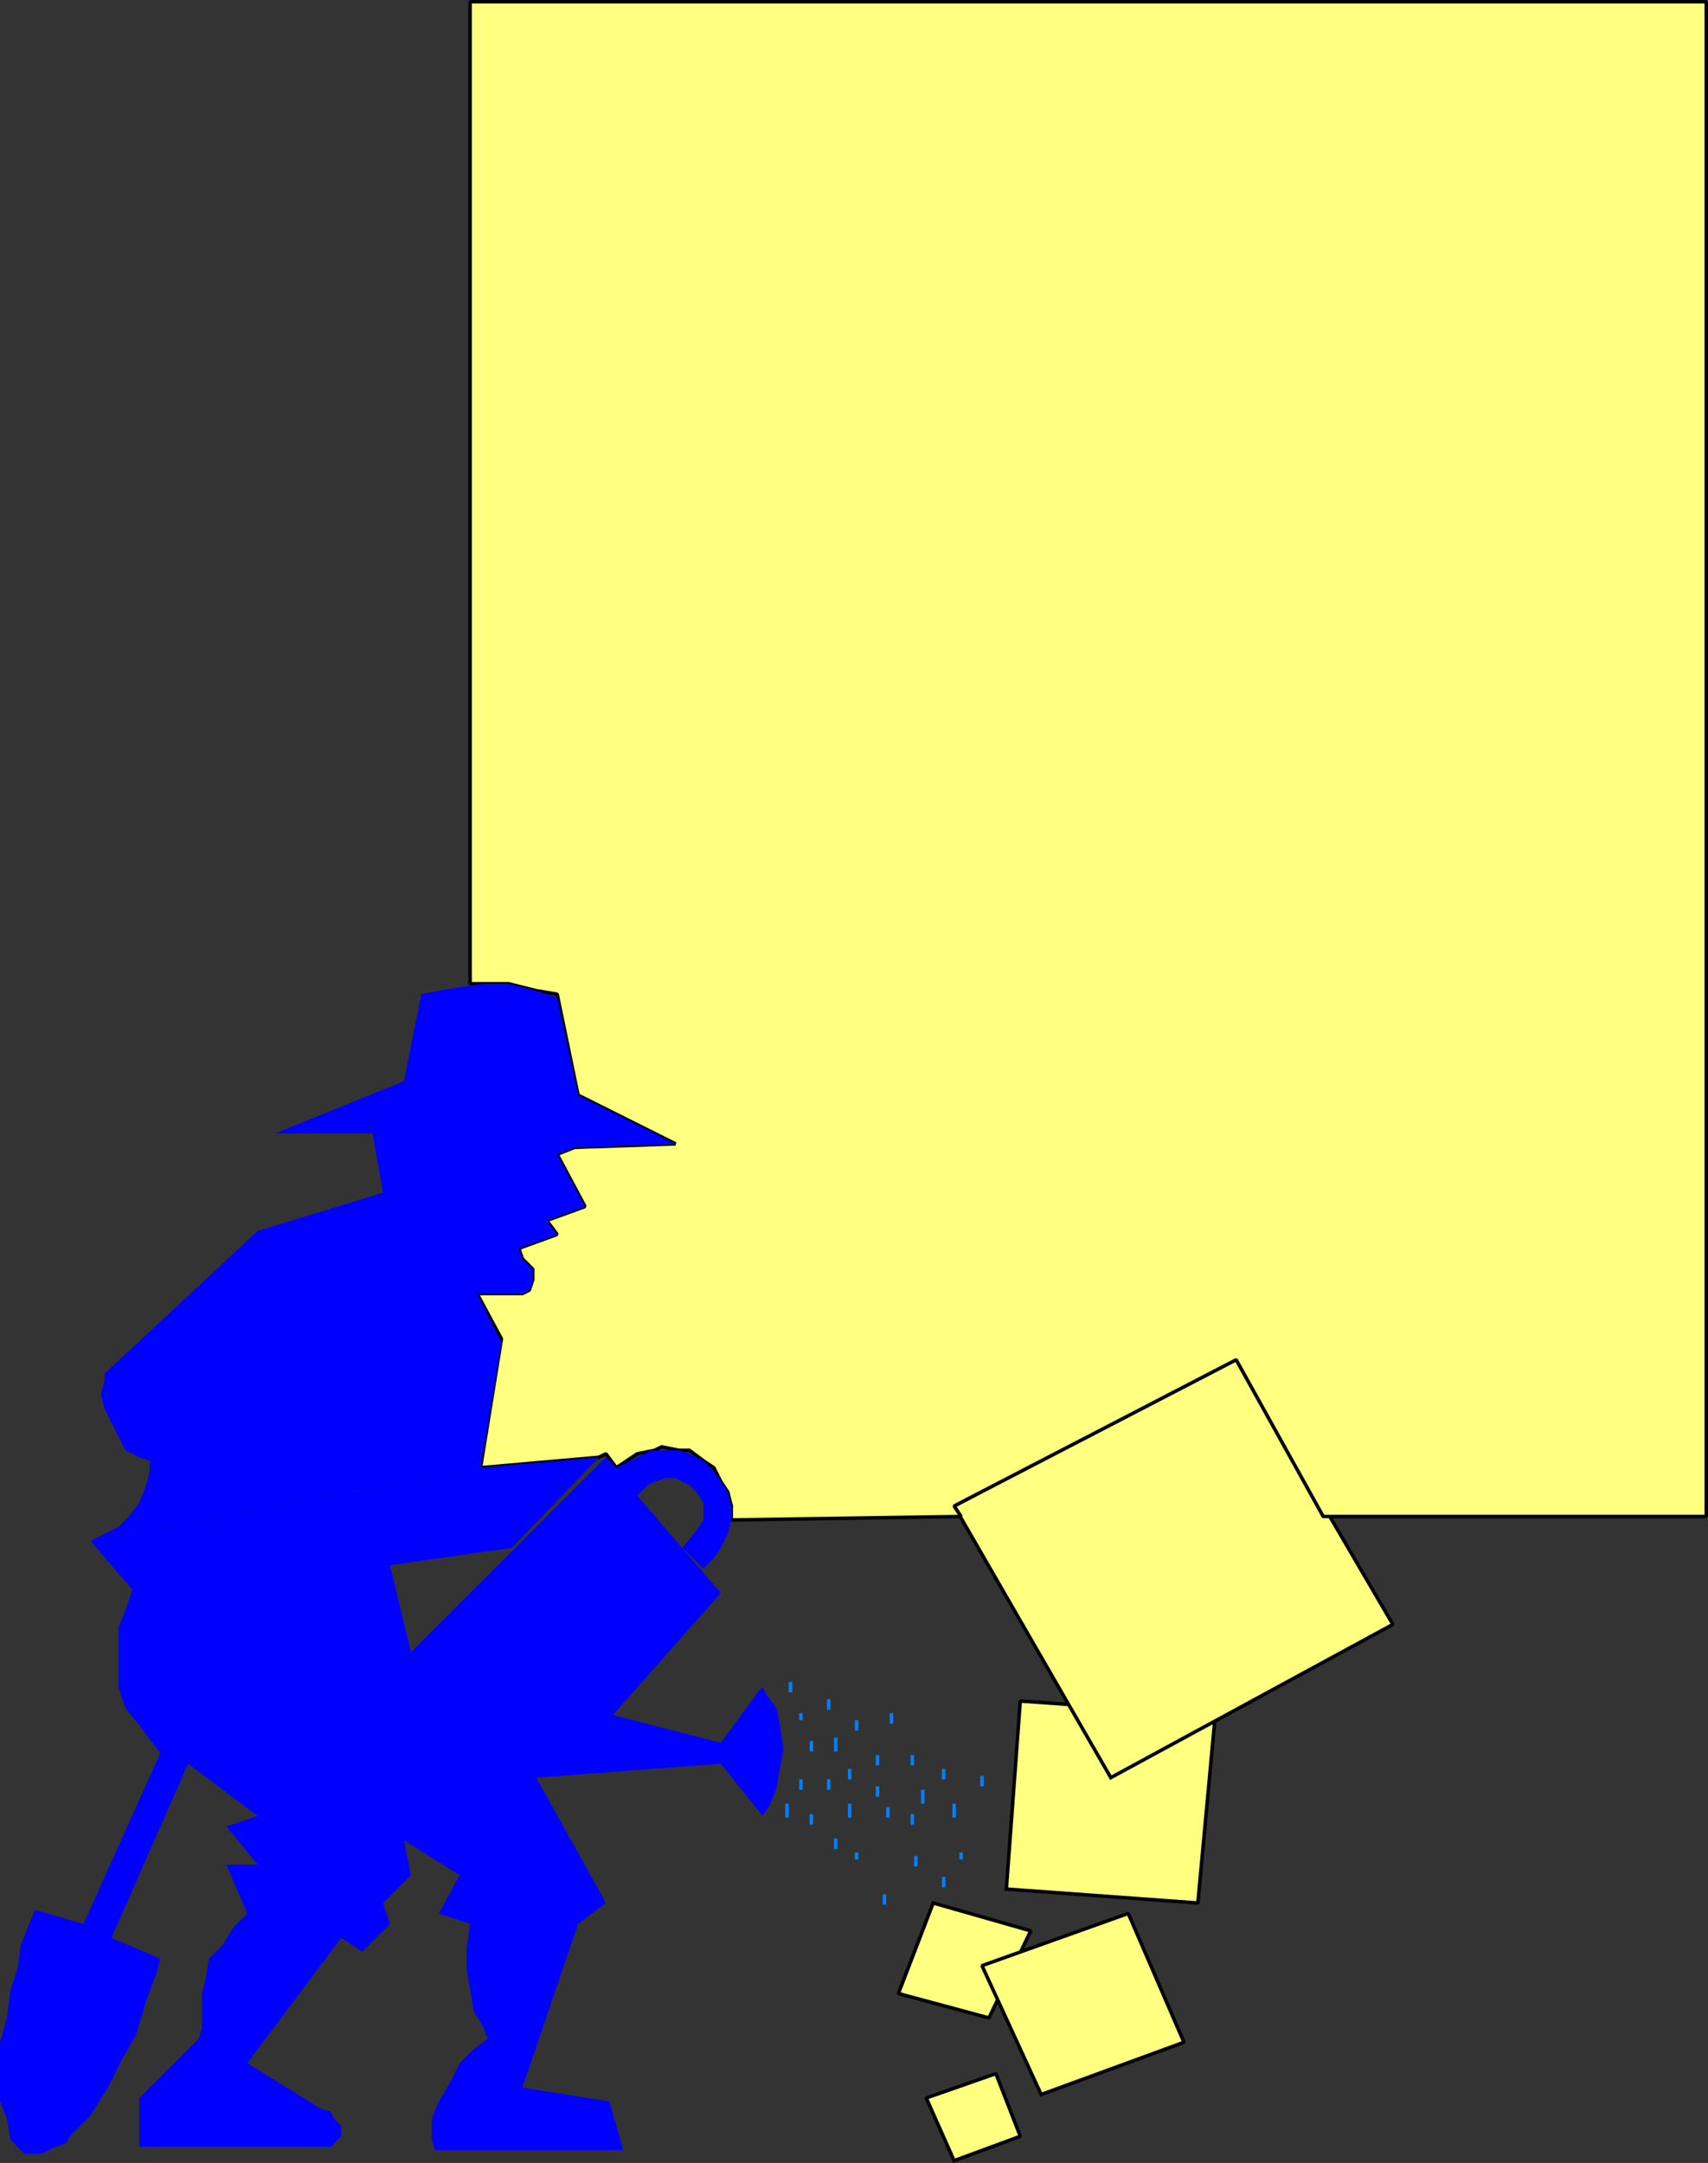 <svg xmlns="http://www.w3.org/2000/svg" width="490.5" height="621.16" version="1.2"><rect width="100%" height="100%" fill="#333333" stroke="none"/><g fill="none" fill-rule="evenodd" stroke="#000" stroke-linecap="square" stroke-linejoin="bevel" font-family="'Sans Serif'" font-size="12.5" font-weight="400"><path fill="#ffff80" d="m274 620.5 19-7-7-18-20 7 8 18m-6-74-10 26 26 7 12-25-28-8"/><path fill="#ffff80" d="m299 601.5 41-15-16-37-42 15 17 37m-10-59 55 4 5-54-56-4-4 54"/><path fill="#ffff80" d="m319 510.5 81-44-45-77-81 43 45 78"/><path fill="#ffff80" d="M210 432.5v4l66-1-2-3 81-42 25 45h110V.5H135v282h11l8 2 6 1 6 29 28 14-29 1-5 2 8 15-11 4 3 4-11 4 1 3 3 3v3l-1 3-2 1h-13l7 13-6 37 34-3 2-1 3 4 6-4 5-1 2-1 5 1h3l4 3 3 2 2 4 2 3 1 4"/><path stroke="#0080ff" d="M230 493.5v-1m-3-7v-2m11 7v-2m-5 14v-2m-3 13v-2m-4 10v-3m14-16v-3m4 11v-2m-6 5v-2m-5 12v-2m7 7v2m4-9v-3m2-22v-2m6 12v-2m0 11v-2m3 8v-2m-9 14v-1m10-38v-2m6 14v-2m9 6v-2m-6 9v-3m17-2v-2m-8 11v-3m-3 23v-2m-9-16v-2m1 14v-2m13 0v-1m-22 14v-2"/><path fill="#00f" stroke="none" d="m6 558.5 4-10 14 4 22-49-3-4-3-4-4-5-2-6v-17l2-5 2-6-12-14 112-21 34-3-25 26-35 5 6 25 36 36 20 36-8 6-16 47 25 4 4 14h-54l-1-3v-6l2-5 3-5 3-6 4-4 4-3-1-3-3-5-1-6-1-6v-6l1-7-9-3 6-11-16-10 2 10-8 8 2 6-8 8-6-4-27 36 21 13 3 1 1 2 2 2v3l-3 3H40v-14l17-17 1-3v-10l1-4 1-6 4-4 3-5 4-4-6-14h9l-9-11 9-3-20-15-22 50 14 6-1 4-3 8-3 10-4 7-4 8-5 8-6 6-1 2-3 1-4 2H7l-2-2-2-2-1-6-2-5v-17l2-7 1-8 2-6 1-7"/><path fill="#00f" stroke="none" d="m138 421.5-112 21 4-2 4-2 3-3 3-4 2-5 1-4v-3l-3-1-4-2-2-4-2-4-2-4-1-4 1-4v-2l44-41 36-11-3-17H79l37-15 5-25 5-1 6-1 7-1h7l8 2 6 2 6 28 28 14-29 1-5 2 8 15-11 4 3 4-11 4 1 3 3 3v4l-1 2-2 1h-13l7 14-6 36m16 89-36-36 56-56 3 3 6-3 4-2h8l3 1 4 2 3 3 2 3 2 3 1 4v4l-1 4-2 4-2 3-3 3-6-6 4-5 2-3v-5l-2-3-2-2-2-1-2-1h-3l-3 1-2 1-3 3 24 28-31 35 31 8 11-15 1-1 1 2 3 4 1 5 1 7-1 5-1 6-2 5-2 3-12-15-53 4"/></g></svg>
